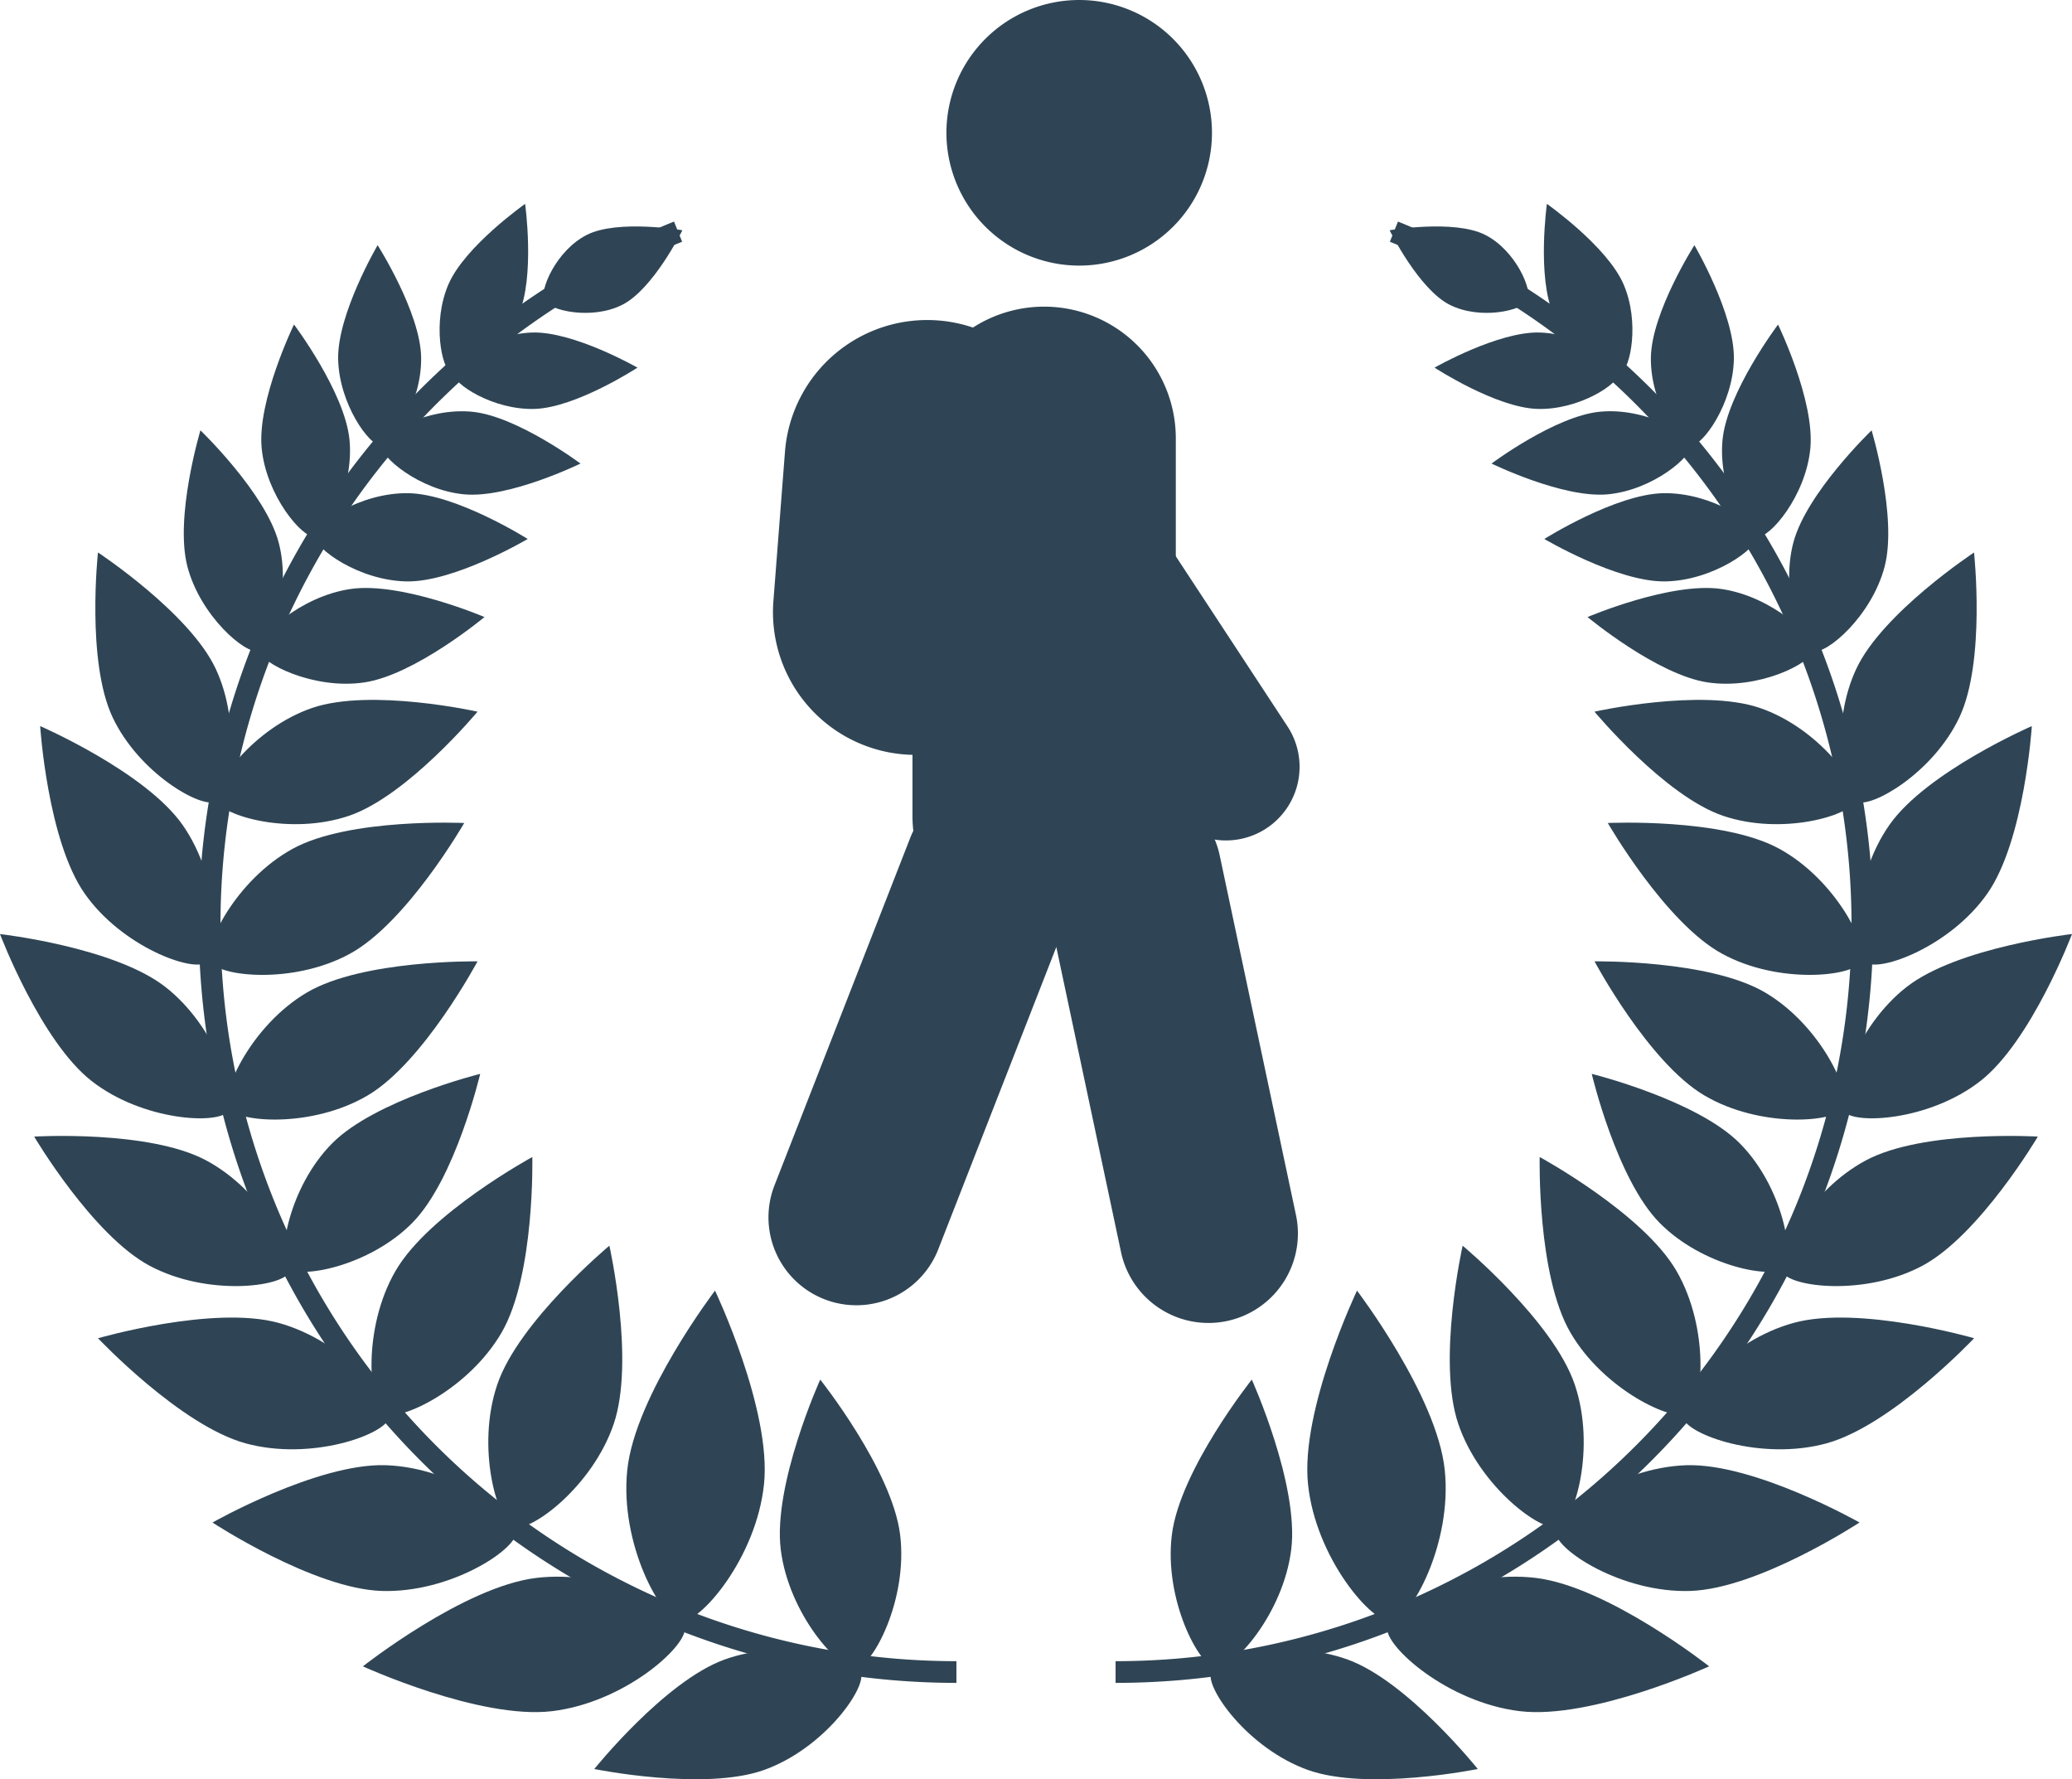 <svg xmlns="http://www.w3.org/2000/svg" xmlns:xlink="http://www.w3.org/1999/xlink" width="93.273" height="80.077" viewBox="0 0 93.273 80.077">
  <defs>
    <clipPath id="clip-path">
      <rect id="Rectangle_220" data-name="Rectangle 220" width="93.273" height="80.077" fill="none"/>
    </clipPath>
  </defs>
  <g id="Groupe_518" data-name="Groupe 518" transform="translate(0 0)">
    <g id="Groupe_517" data-name="Groupe 517" transform="translate(0 0)" clip-path="url(#clip-path)">
      <path id="Tracé_595" data-name="Tracé 595" d="M40.188,72.546A34.114,34.114,0,0,1,27.476,6.778l.365.908A33.136,33.136,0,0,0,40.188,71.569Z" transform="translate(2.866 3.194)" fill="#2F4555"/>
      <path id="Tracé_596" data-name="Tracé 596" d="M22.883,7.1s-2.906-.5-4.3.207-2.141,2.513-1.917,2.953,2.117.9,3.515.193S22.883,7.1,22.883,7.1" transform="translate(7.835 3.263)" fill="#2F4555"/>
      <path id="Tracé_597" data-name="Tracé 597" d="M22.164,11.752s-2.865-1.635-4.732-1.58S13.842,11.516,13.857,12s1.81,1.666,3.677,1.611,4.63-1.857,4.63-1.857" transform="translate(6.531 4.793)" fill="#2F4555"/>
      <path id="Tracé_598" data-name="Tracé 598" d="M20.64,14.935s-2.869-2.144-4.889-2.334-4.049.971-4.1,1.49,1.73,2.038,3.749,2.228,5.238-1.385,5.238-1.385" transform="translate(5.492 5.929)" fill="#2F4555"/>
      <path id="Tracé_599" data-name="Tracé 599" d="M12.123,7.5s-1.813,3.09-1.777,5.117,1.414,3.917,1.936,3.908,1.832-1.945,1.8-3.974S12.123,7.5,12.123,7.5" transform="translate(4.876 3.535)" fill="#2F4555"/>
      <path id="Tracé_600" data-name="Tracé 600" d="M19.22,17.147S16,15.116,13.839,15.086s-4.211,1.37-4.218,1.926,2.005,2.014,4.162,2.045,5.437-1.91,5.437-1.91" transform="translate(4.535 7.11)" fill="#2F4555"/>
      <path id="Tracé_601" data-name="Tracé 601" d="M9.465,9.928S7.8,13.356,8.012,15.5s1.83,4.033,2.382,3.978,1.78-2.216,1.571-4.364-2.5-5.191-2.5-5.191" transform="translate(3.768 4.679)" fill="#2F4555"/>
      <path id="Tracé_602" data-name="Tracé 602" d="M18.08,19.294s-3.75-1.6-6.035-1.262S7.829,20.2,7.916,20.785s2.462,1.786,4.746,1.452,5.417-2.943,5.417-2.943" transform="translate(3.73 8.477)" fill="#2F4555"/>
      <path id="Tracé_603" data-name="Tracé 603" d="M6.373,13.163S5.2,17.068,5.788,19.3s2.619,3.95,3.193,3.8,1.5-2.644.917-4.877-3.524-5.058-3.524-5.058" transform="translate(2.65 6.204)" fill="#2F4555"/>
      <path id="Tracé_604" data-name="Tracé 604" d="M18.376,21.939s-4.8-1.07-7.44-.169-4.526,3.5-4.295,4.177,3.316,1.577,5.953.677,5.782-4.685,5.782-4.685" transform="translate(3.121 10.09)" fill="#2F4555"/>
      <path id="Tracé_605" data-name="Tracé 605" d="M3.035,16.9s-.531,4.892.656,7.413S7.67,28.42,8.318,28.116s1.2-3.471.013-5.991-5.3-5.228-5.3-5.228" transform="translate(1.375 7.964)" fill="#2F4555"/>
      <path id="Tracé_606" data-name="Tracé 606" d="M17.875,25.18s-5.156-.244-7.72,1.159S6.1,30.767,6.466,31.426s3.709,1.037,6.272-.366,5.136-5.879,5.136-5.879" transform="translate(3.022 11.86)" fill="#2F4555"/>
      <path id="Tracé_607" data-name="Tracé 607" d="M1.229,22.21s.328,5.151,2.007,7.543,4.849,3.536,5.464,3.1.619-3.8-1.059-6.194S1.229,22.21,1.229,22.21" transform="translate(0.579 10.468)" fill="#2F4555"/>
      <path id="Tracé_608" data-name="Tracé 608" d="M18.221,29.407s-5.161-.081-7.679,1.4-3.909,4.552-3.527,5.2,3.74.918,6.258-.565,4.948-6.038,4.948-6.038" transform="translate(3.277 13.86)" fill="#2F4555"/>
      <path id="Tracé_609" data-name="Tracé 609" d="M0,28.572S1.826,33.4,4.134,35.194s5.672,1.955,6.134,1.361-.524-3.815-2.832-5.609S0,28.572,0,28.572" transform="translate(0 13.466)" fill="#2F4555"/>
      <path id="Tracé_610" data-name="Tracé 610" d="M17.517,32.848s-4.735,1.174-6.675,3.138-2.47,5.1-1.964,5.6,3.639-.065,5.581-2.029,3.059-6.712,3.059-6.712" transform="translate(4.099 15.482)" fill="#2F4555"/>
      <path id="Tracé_611" data-name="Tracé 611" d="M1.045,34.776s2.625,4.445,5.206,5.818,5.924.956,6.277.293-1.168-3.669-3.749-5.044-7.733-1.067-7.733-1.067" transform="translate(0.493 16.377)" fill="#2F4555"/>
      <path id="Tracé_612" data-name="Tracé 612" d="M18.605,35.392s-4.655,2.531-6.157,5.126-1.2,6.041-.53,6.428,3.806-1.065,5.309-3.661,1.379-7.894,1.379-7.894" transform="translate(5.357 16.681)" fill="#2F4555"/>
      <path id="Tracé_613" data-name="Tracé 613" d="M3,41.233s3.7,3.924,6.642,4.73,6.255-.388,6.462-1.146-2.035-3.469-4.979-4.276S3,41.233,3,41.233" transform="translate(1.413 18.996)" fill="#2F4555"/>
      <path id="Tracé_614" data-name="Tracé 614" d="M20.39,38.105s-4.079,3.4-5.045,6.246.007,6.171.74,6.419,3.531-1.792,4.5-4.639-.194-8.026-.194-8.026" transform="translate(7.041 17.959)" fill="#2F4555"/>
      <path id="Tracé_615" data-name="Tracé 615" d="M6.5,47.4s4.54,2.979,7.614,3.079,6.038-1.845,6.063-2.637-2.806-2.922-5.879-3.022S6.5,47.4,6.5,47.4" transform="translate(3.065 21.123)" fill="#2F4555"/>
      <path id="Tracé_616" data-name="Tracé 616" d="M23.158,39.476s-3.6,4.723-3.952,8.069,1.542,6.733,2.4,6.823,3.408-2.835,3.755-6.181-2.207-8.71-2.207-8.71" transform="translate(9.032 18.606)" fill="#2F4555"/>
      <path id="Tracé_617" data-name="Tracé 617" d="M11.1,52.264s5.269,2.409,8.526,2.017S25.7,51.36,25.6,50.522s-3.431-2.629-6.689-2.238-7.807,3.98-7.807,3.98" transform="translate(5.233 22.731)" fill="#2F4555"/>
      <path id="Tracé_618" data-name="Tracé 618" d="M25.678,42.2S23.539,46.93,23.9,49.849s2.641,5.429,3.391,5.336,2.345-3.087,1.982-6.006-3.6-6.983-3.6-6.983" transform="translate(11.246 19.888)" fill="#2F4555"/>
      <path id="Tracé_619" data-name="Tracé 619" d="M18.183,55.83s4.963,1.012,7.66.037,4.595-3.683,4.343-4.377-3.441-1.563-6.138-.587-5.865,4.927-5.865,4.927" transform="translate(8.57 23.786)" fill="#2F4555"/>
      <path id="Tracé_620" data-name="Tracé 620" d="M17.3,6.236s-2.7,1.9-3.446,3.608-.312,3.821.128,4.012,2.279-.928,3.025-2.641.293-4.979.293-4.979" transform="translate(6.339 2.939)" fill="#2F4555"/>
      <path id="Tracé_621" data-name="Tracé 621" d="M34.132,72.546v-.977A33.136,33.136,0,0,0,46.479,7.686l.365-.908A34.114,34.114,0,0,1,34.132,72.546" transform="translate(16.087 3.194)" fill="#2F4555"/>
      <path id="Tracé_622" data-name="Tracé 622" d="M42.516,7.1s2.906-.5,4.3.207,2.141,2.513,1.917,2.953-2.117.9-3.515.193S42.516,7.1,42.516,7.1" transform="translate(20.039 3.263)" fill="#2F4555"/>
      <path id="Tracé_623" data-name="Tracé 623" d="M43.891,11.752s2.865-1.635,4.732-1.58S52.213,11.516,52.2,12s-1.81,1.666-3.677,1.611-4.63-1.857-4.63-1.857" transform="translate(20.687 4.793)" fill="#2F4555"/>
      <path id="Tracé_624" data-name="Tracé 624" d="M45.633,14.935S48.5,12.791,50.522,12.6s4.049.971,4.1,1.49-1.73,2.038-3.749,2.228-5.238-1.385-5.238-1.385" transform="translate(21.508 5.929)" fill="#2F4555"/>
      <path id="Tracé_625" data-name="Tracé 625" d="M52.468,7.5s1.813,3.09,1.777,5.117-1.414,3.917-1.936,3.908-1.832-1.945-1.8-3.974S52.468,7.5,52.468,7.5" transform="translate(23.807 3.535)" fill="#2F4555"/>
      <path id="Tracé_626" data-name="Tracé 626" d="M47.25,17.147s3.222-2.032,5.379-2.061,4.211,1.37,4.218,1.926-2.005,2.014-4.162,2.045-5.435-1.91-5.435-1.91" transform="translate(22.27 7.11)" fill="#2F4555"/>
      <path id="Tracé_627" data-name="Tracé 627" d="M55.208,9.928s1.661,3.428,1.454,5.576-1.83,4.033-2.382,3.978-1.78-2.216-1.571-4.364,2.5-5.191,2.5-5.191" transform="translate(24.832 4.679)" fill="#2F4555"/>
      <path id="Tracé_628" data-name="Tracé 628" d="M48.572,19.294s3.75-1.6,6.035-1.262,4.215,2.166,4.129,2.753-2.462,1.786-4.745,1.452-5.419-2.943-5.419-2.943" transform="translate(22.893 8.477)" fill="#2F4555"/>
      <path id="Tracé_629" data-name="Tracé 629" d="M58.451,13.163s1.173,3.9.586,6.137-2.619,3.95-3.193,3.8-1.5-2.644-.917-4.877,3.524-5.058,3.524-5.058" transform="translate(25.8 6.204)" fill="#2F4555"/>
      <path id="Tracé_630" data-name="Tracé 630" d="M48.784,21.939s4.8-1.07,7.44-.169,4.526,3.5,4.295,4.177-3.316,1.577-5.953.677-5.782-4.685-5.782-4.685" transform="translate(22.993 10.09)" fill="#2F4555"/>
      <path id="Tracé_631" data-name="Tracé 631" d="M62.317,16.9s.531,4.892-.656,7.413-3.978,4.111-4.627,3.806-1.2-3.471-.013-5.991,5.3-5.228,5.3-5.228" transform="translate(26.546 7.964)" fill="#2F4555"/>
      <path id="Tracé_632" data-name="Tracé 632" d="M49.191,25.18s5.156-.244,7.72,1.159,4.051,4.427,3.689,5.086-3.709,1.037-6.272-.366-5.136-5.879-5.136-5.879" transform="translate(23.185 11.86)" fill="#2F4555"/>
      <path id="Tracé_633" data-name="Tracé 633" d="M64.68,22.21s-.328,5.151-2.007,7.543-4.849,3.536-5.464,3.1-.619-3.8,1.059-6.194S64.68,22.21,64.68,22.21" transform="translate(26.785 10.468)" fill="#2F4555"/>
      <path id="Tracé_634" data-name="Tracé 634" d="M48.784,29.407s5.161-.081,7.679,1.4,3.909,4.552,3.527,5.2-3.74.918-6.258-.565-4.948-6.038-4.948-6.038" transform="translate(22.993 13.86)" fill="#2F4555"/>
      <path id="Tracé_635" data-name="Tracé 635" d="M66.719,28.572s-1.826,4.827-4.134,6.622-5.672,1.955-6.134,1.361.524-3.815,2.832-5.609,7.436-2.375,7.436-2.375" transform="translate(26.554 13.466)" fill="#2F4555"/>
      <path id="Tracé_636" data-name="Tracé 636" d="M48.7,32.848s4.735,1.174,6.675,3.138,2.47,5.1,1.964,5.6-3.639-.065-5.581-2.029S48.7,32.848,48.7,32.848" transform="translate(22.954 15.482)" fill="#2F4555"/>
      <path id="Tracé_637" data-name="Tracé 637" d="M66.043,34.776s-2.625,4.445-5.206,5.818-5.924.956-6.277.293,1.168-3.669,3.749-5.044,7.733-1.067,7.733-1.067" transform="translate(25.692 16.377)" fill="#2F4555"/>
      <path id="Tracé_638" data-name="Tracé 638" d="M47.109,35.392s4.655,2.531,6.157,5.126,1.2,6.041.53,6.428-3.806-1.065-5.309-3.661-1.379-7.894-1.379-7.894" transform="translate(22.202 16.681)" fill="#2F4555"/>
      <path id="Tracé_639" data-name="Tracé 639" d="M64.6,41.233s-3.7,3.924-6.642,4.73S51.7,45.575,51.5,44.817s2.035-3.469,4.979-4.276,8.125.692,8.125.692" transform="translate(24.265 18.996)" fill="#2F4555"/>
      <path id="Tracé_640" data-name="Tracé 640" d="M44.936,38.105s4.079,3.4,5.045,6.246-.007,6.171-.74,6.419-3.531-1.792-4.5-4.639.194-8.026.194-8.026" transform="translate(20.907 17.959)" fill="#2F4555"/>
      <path id="Tracé_641" data-name="Tracé 641" d="M61.272,47.4s-4.54,2.979-7.614,3.079S47.62,48.635,47.6,47.843s2.806-2.922,5.879-3.022,7.8,2.579,7.8,2.579" transform="translate(22.433 21.123)" fill="#2F4555"/>
      <path id="Tracé_642" data-name="Tracé 642" d="M42.234,39.476s3.6,4.723,3.952,8.069-1.542,6.733-2.4,6.823-3.408-2.835-3.755-6.181,2.207-8.71,2.207-8.71" transform="translate(18.85 18.606)" fill="#2F4555"/>
      <path id="Tracé_643" data-name="Tracé 643" d="M56.936,52.264s-5.269,2.409-8.526,2.017-6.069-2.921-5.969-3.759,3.431-2.629,6.689-2.238,7.807,3.98,7.807,3.98" transform="translate(20.002 22.731)" fill="#2F4555"/>
      <path id="Tracé_644" data-name="Tracé 644" d="M39.468,42.2s2.139,4.733,1.776,7.652-2.641,5.429-3.393,5.336-2.344-3.087-1.98-6.006,3.6-6.983,3.6-6.983" transform="translate(16.882 19.888)" fill="#2F4555"/>
      <path id="Tracé_645" data-name="Tracé 645" d="M49.063,55.83s-4.963,1.012-7.66.037-4.595-3.683-4.343-4.377S40.5,49.927,43.2,50.9s5.865,4.927,5.865,4.927" transform="translate(17.457 23.786)" fill="#2F4555"/>
      <path id="Tracé_646" data-name="Tracé 646" d="M47.372,6.236s2.7,1.9,3.446,3.608.312,3.821-.128,4.012-2.279-.928-3.025-2.641-.293-4.979-.293-4.979" transform="translate(22.263 2.939)" fill="#2F4555"/>
      <path id="Tracé_647" data-name="Tracé 647" d="M39.772,15.307V32.3a5.927,5.927,0,0,1-11.854,0V15.307a5.927,5.927,0,0,1,11.854,0" transform="translate(13.158 4.421)" fill="#2F4555"/>
      <path id="Tracé_648" data-name="Tracé 648" d="M37,16.668l-.521,6.725A6.423,6.423,0,1,1,23.672,22.4l.521-6.725A6.423,6.423,0,0,1,37,16.668" transform="translate(11.148 4.595)" fill="#2F4555"/>
      <path id="Tracé_649" data-name="Tracé 649" d="M37.242,29.355,31.155,44.937a3.957,3.957,0,1,1-7.371-2.881l6.087-15.58a3.957,3.957,0,1,1,7.371,2.879" transform="translate(11.081 11.291)" fill="#2F4555"/>
      <path id="Tracé_650" data-name="Tracé 650" d="M39.862,27.156l3.443,16.23a4.025,4.025,0,1,1-7.875,1.67L31.986,28.827a4.026,4.026,0,0,1,7.876-1.671" transform="translate(15.034 11.295)" fill="#2F4555"/>
      <path id="Tracé_651" data-name="Tracé 651" d="M31.192,19.316l6.781,10.329a3.313,3.313,0,1,0,5.54-3.637L36.732,15.679a3.313,3.313,0,0,0-5.54,3.637" transform="translate(14.445 6.685)" fill="#2F4555"/>
      <path id="Tracé_652" data-name="Tracé 652" d="M28.956,5.977a5.977,5.977,0,1,1,5.977,5.977,5.983,5.983,0,0,1-5.977-5.977" transform="translate(13.648 0)" fill="#2F4555"/>
    </g>
  </g>
</svg>
